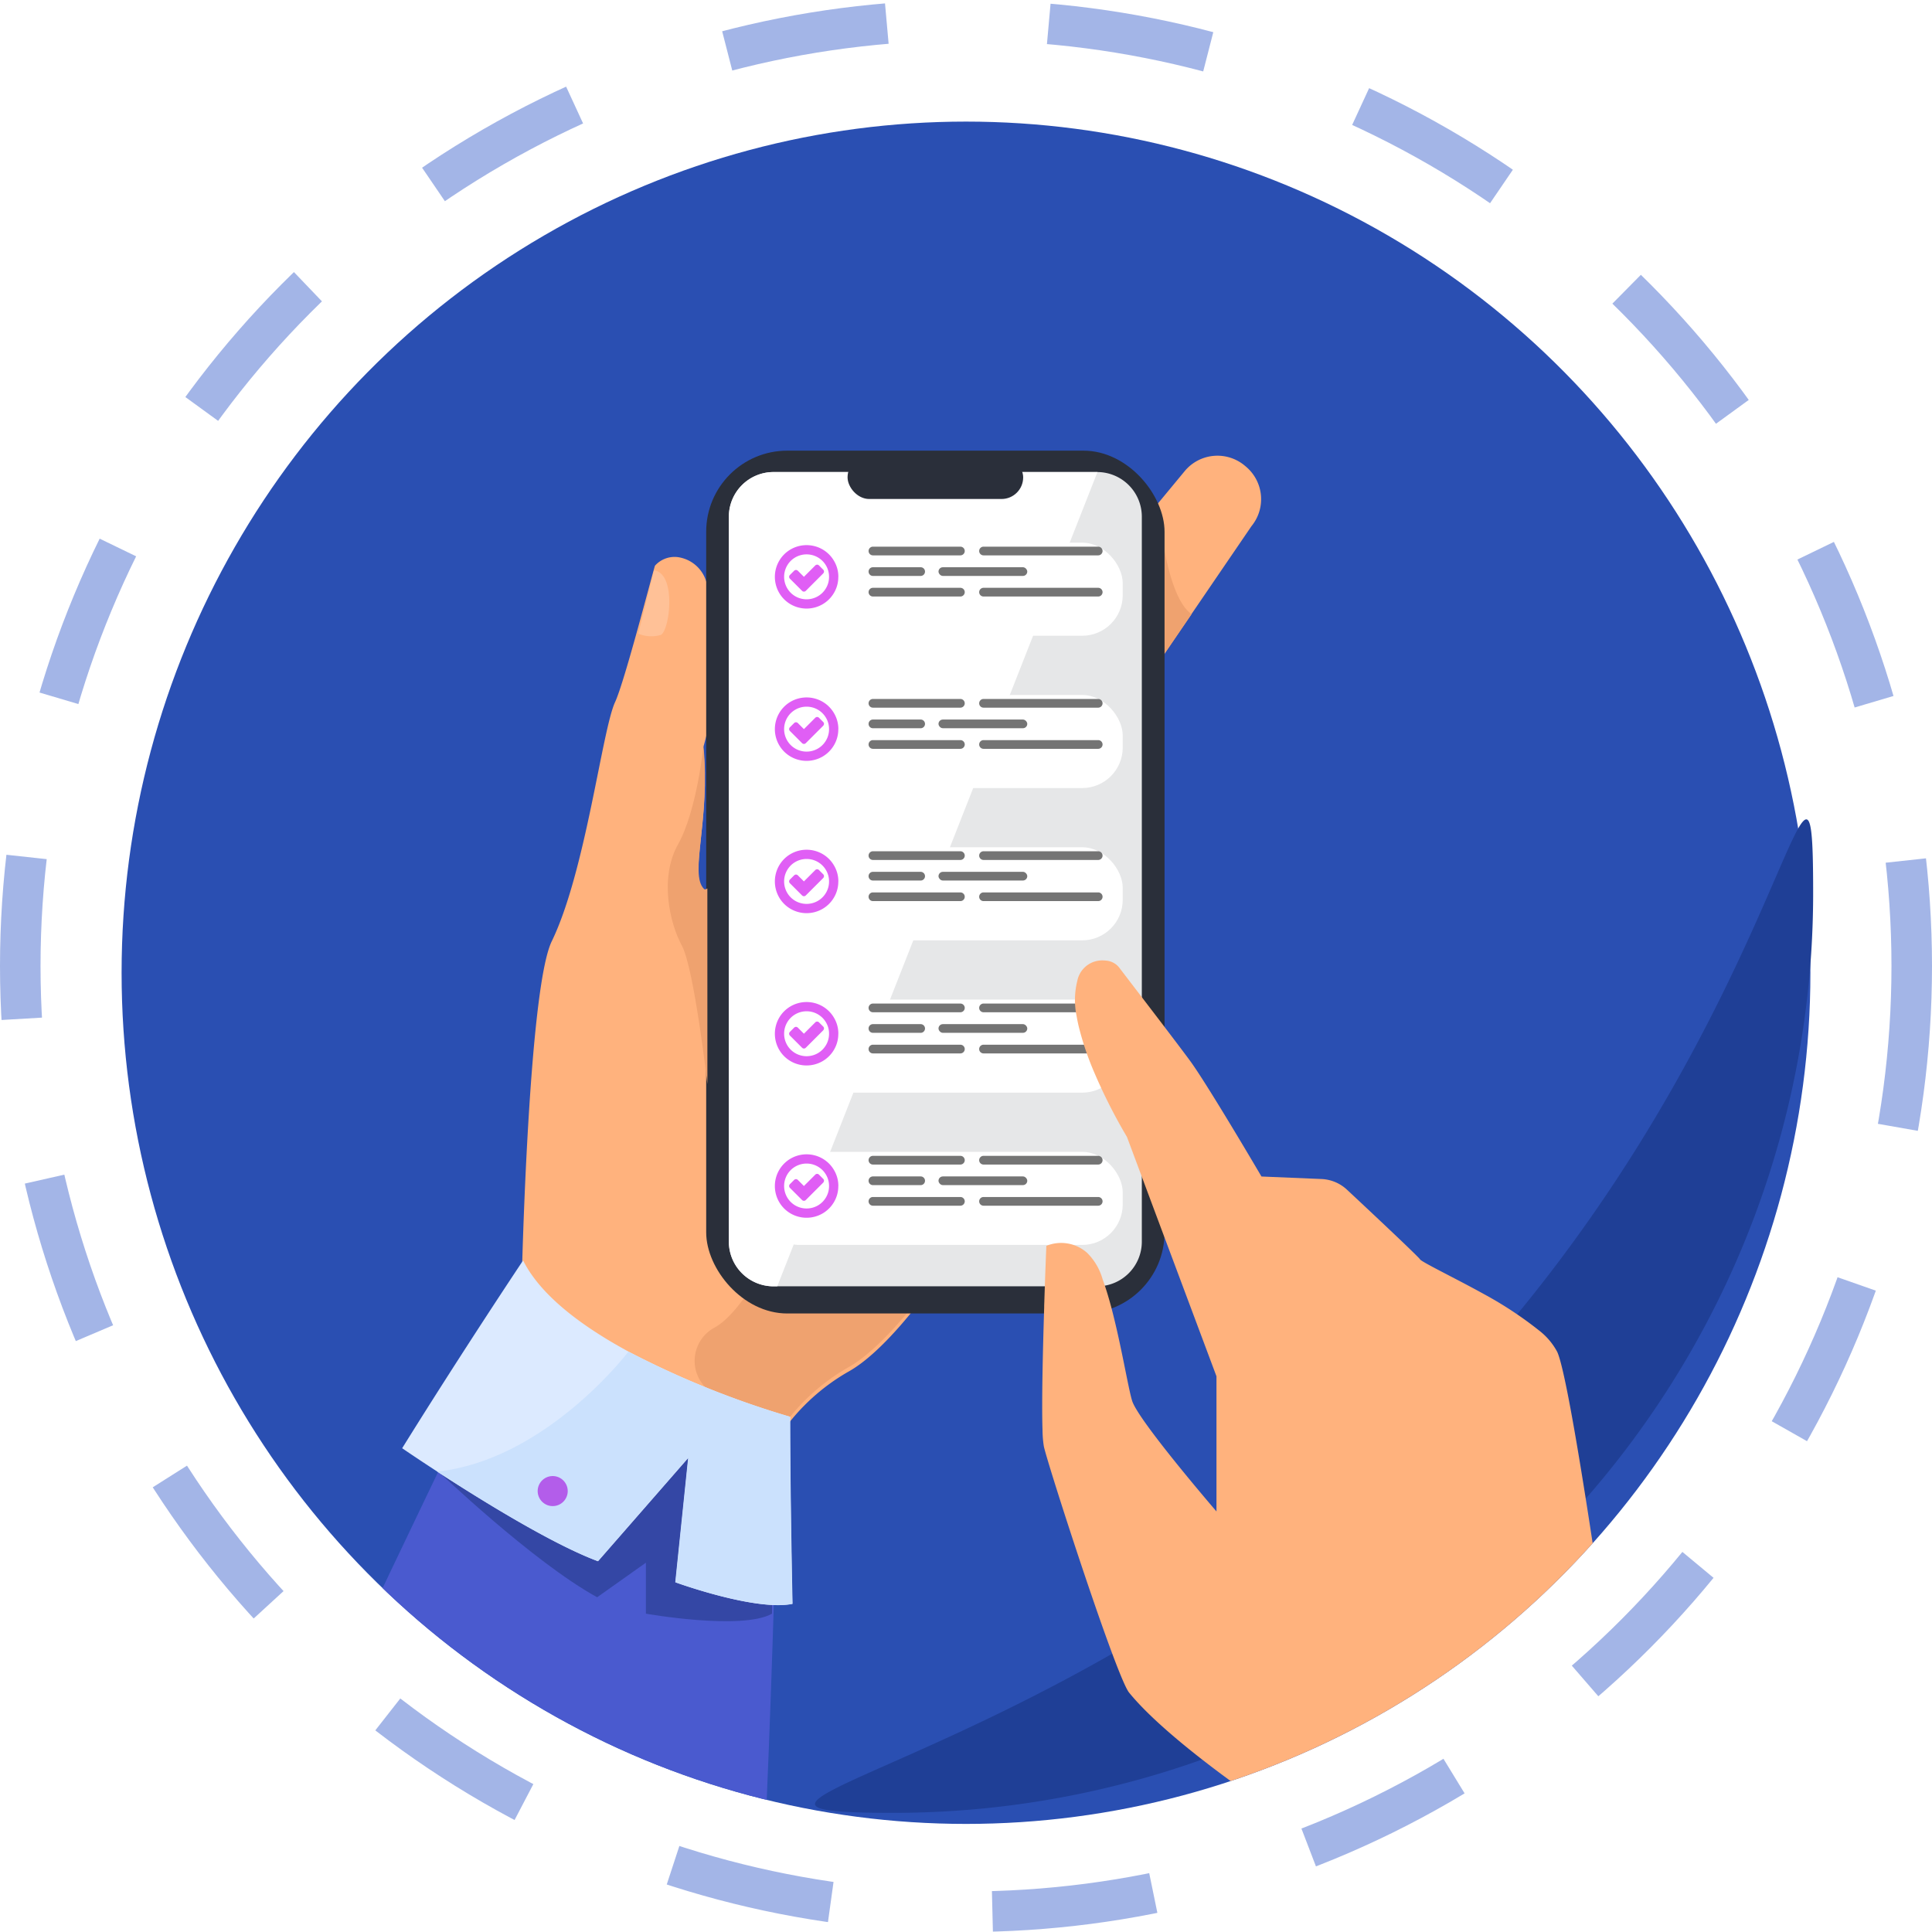 <svg xmlns="http://www.w3.org/2000/svg" xmlns:xlink="http://www.w3.org/1999/xlink" width="143" height="143" viewBox="0 0 143 143"><defs><style>.a{fill:#1d3e9a;}.b{fill:#2a4fb2;}.c{fill:#1f3f96;}.d{clip-path:url(#a);}.e{fill:#ffb27d;}.f{fill:#4a5acf;}.g{fill:#efa26f;}.h{fill:#ffc197;}.i{fill:#2a2f3a;}.j{fill:#e6e7e8;}.k{fill:#fff;}.l{fill:#3447a5;}.m{fill:#dceaff;}.n{fill:#cbe1fd;}.o{fill:#b35dea;}.p{fill:#747474;}.q{fill:#e05ef5;}.r{fill:#d2e3fc;}.s,.u{fill:none;}.s{stroke:#3059c8;stroke-width:3px;stroke-dasharray:12;opacity:0.445;}.t{stroke:none;}.v{filter:url(#j);}.w{filter:url(#h);}.x{filter:url(#f);}.y{filter:url(#d);}.z{filter:url(#b);}</style><clipPath id="a"><ellipse class="a" cx="62.5" cy="63" rx="62.5" ry="63" transform="translate(0.326 0.124)"/></clipPath><filter id="b" x="53.172" y="37.168" width="32.929" height="12.889" filterUnits="userSpaceOnUse"><feOffset dy="1" input="SourceAlpha"/><feGaussianBlur stdDeviation="1" result="c"/><feFlood flood-opacity="0.161"/><feComposite operator="in" in2="c"/><feComposite in="SourceGraphic"/></filter><filter id="d" x="53.172" y="48.44" width="32.929" height="12.889" filterUnits="userSpaceOnUse"><feOffset dy="1" input="SourceAlpha"/><feGaussianBlur stdDeviation="1" result="e"/><feFlood flood-opacity="0.161"/><feComposite operator="in" in2="e"/><feComposite in="SourceGraphic"/></filter><filter id="f" x="53.172" y="59.713" width="32.929" height="12.889" filterUnits="userSpaceOnUse"><feOffset dy="1" input="SourceAlpha"/><feGaussianBlur stdDeviation="1" result="g"/><feFlood flood-opacity="0.161"/><feComposite operator="in" in2="g"/><feComposite in="SourceGraphic"/></filter><filter id="h" x="53.172" y="70.985" width="32.929" height="12.889" filterUnits="userSpaceOnUse"><feOffset dy="1" input="SourceAlpha"/><feGaussianBlur stdDeviation="1" result="i"/><feFlood flood-opacity="0.161"/><feComposite operator="in" in2="i"/><feComposite in="SourceGraphic"/></filter><filter id="j" x="53.172" y="82.258" width="32.929" height="12.889" filterUnits="userSpaceOnUse"><feOffset dy="1" input="SourceAlpha"/><feGaussianBlur stdDeviation="1" result="k"/><feFlood flood-opacity="0.161"/><feComposite operator="in" in2="k"/><feComposite in="SourceGraphic"/></filter></defs><g transform="translate(-749 -1570)"><g transform="translate(757.674 1578.876)"><ellipse class="b" cx="62.5" cy="63" rx="62.5" ry="63" transform="translate(0.326 0.124)"/><path class="c" d="M165.346,97.437a68.07,68.07,0,0,1-68.07,68.07c-20.3,0,17.168-4.156,42.363-32.526C163.279,107.166,165.346,80.144,165.346,97.437Z" transform="translate(-39.817 -40.202)"/><g class="d" transform="translate(0 0)"><g transform="translate(11.869 24.48)"><path class="e" d="M-2440.068,260.5a154.413,154.413,0,0,1-11.13,18.671c-2.231,3.035-4.477,5.527-6.393,6.566a15.283,15.283,0,0,0-4.779,4.349,34.9,34.9,0,0,0-4.974,10.211l-14.342-21.7s.489-21.21,2.211-24.757c2.51-5.17,3.722-15.616,4.686-17.7.715-1.543,2.758-9.512,2.954-10.1a1.949,1.949,0,0,1,1.648-.639,2.569,2.569,0,0,1,2.214,2.091,23.831,23.831,0,0,1-.292,12.01c.541,5.465-1.085,9.522.056,10.6.042.04.121.021.233-.05,1.977-1.27,14.249-19.16,15.76-19.546C-2450.62,230.1-2440.068,260.5-2440.068,260.5Z" transform="translate(2499.771 -217.526)"/><path class="f" d="M-2761.637,1288.615s-.2,9.642-.754,22.628h-36.176c8.269-17.634,15.458-32.476,15.458-32.476S-2762.511,1279.4-2761.637,1288.615Z" transform="translate(2798.567 -1210.601)"/><path class="e" d="M-1776.079,100.385l-4.442,6.511-4.358,6.389a1,1,0,0,1-.906.4c-1.046-.1-2.34-1.608-3.348-2.443l-.1-.084a3.146,3.146,0,0,1-.417-4.417l6.661-8.052h0l1.976-2.388a3.146,3.146,0,0,1,4.417-.418l.1.084A3.147,3.147,0,0,1-1776.079,100.385Z" transform="translate(1848.163 -94.793)"/><path class="g" d="M-1705.607,164.459l-4.358,6.389a1,1,0,0,1-.906.4l2.794-15C-1708.072,156.337-1707.6,163.065-1705.607,164.459Z" transform="translate(1773.26 -152.356)"/><path class="g" d="M-2241.817,1135.837c-2.232,3.035-4.477,5.527-6.394,6.567a15.282,15.282,0,0,0-4.778,4.349c-1.511-.7-3.235-1.531-4.919-2.35a2.8,2.8,0,0,1-.121-4.988l.058-.032c1.882-1.077,3.811-4.88,3.811-4.88Z" transform="translate(2290.369 -1074.506)"/><path class="h" d="M-2331.577,242.206l-1.162,4.691a2.465,2.465,0,0,0,1.668.093C-2330.418,246.668-2329.886,242.459-2331.577,242.206Z" transform="translate(2359.442 -233.352)"/><g transform="translate(31.727 0)"><rect class="i" width="33.926" height="63.863" rx="6" transform="translate(0 0)"/><g transform="translate(1.682 1.583)"><path class="j" d="M-2184.168,119.435v53.652a3.306,3.306,0,0,1-3.284,3.309h-23.993a3.307,3.307,0,0,1-3.285-3.309V119.435a3.306,3.306,0,0,1,3.285-3.309h23.993A3.306,3.306,0,0,1-2184.168,119.435Z" transform="translate(2214.73 -116.126)"/><path class="k" d="M-2187.452,116.126l-23.7,60.27h-.3a3.307,3.307,0,0,1-3.285-3.309V119.435a3.306,3.306,0,0,1,3.285-3.309Z" transform="translate(2214.73 -116.126)"/></g><rect class="i" width="12.998" height="3.204" rx="1.602" transform="translate(10.464 0.374)"/></g><path class="l" d="M-2591.584,1247.348s7.07,6.771,11.834,9.385l3.609-2.559v3.775s7.1,1.255,9.335,0v-10.3l-19.932-9.991Z" transform="translate(2603.406 -1171.866)"/><path class="m" d="M-2608,1159.914c-2.745.563-8.663-1.594-8.663-1.594l.954-9.219-6.687,7.658c-3.4-1.266-8.725-4.571-11.887-6.627-1.574-1.024-2.614-1.739-2.614-1.739,4.462-7.181,8.951-13.9,8.951-13.9,1.317,2.636,4.436,4.924,7.816,6.755a66.477,66.477,0,0,0,11.958,4.82C-2608.177,1151.551-2608,1159.914-2608,1159.914Z" transform="translate(2646.12 -1074.556)"/><path class="g" d="M-2291.817,494.968s-.982-8.575-1.889-10.247-1.673-5.021-.279-7.509,1.876-7.276,1.876-7.276c.542,5.465-1.085,9.522.056,10.6.042.04.121.021.233-.05Z" transform="translate(2323.633 -448.083)"/><rect class="k" width="7.118" height="0.987" rx="0.494" transform="translate(35.628 19.518)"/><path class="k" d="M.493,0H4.729a.494.494,0,0,1,.494.494v0a.493.493,0,0,1-.493.493H.493A.493.493,0,0,1,0,.494v0A.493.493,0,0,1,.493,0Z" transform="translate(43.593 19.518)"/><path class="n" d="M-2565.3,1270.291c-2.746.563-8.663-1.594-8.663-1.594l.954-9.219-6.687,7.658c-3.4-1.266-8.725-4.571-11.887-6.627,8.1-.883,14.153-8.88,14.153-8.88a66.482,66.482,0,0,0,11.958,4.82C-2565.47,1261.928-2565.3,1270.291-2565.3,1270.291Z" transform="translate(2603.4 -1184.941)"/><path class="o" d="M-2462.533,1412.024a1.113,1.113,0,0,1,1.124-1.1,1.113,1.113,0,0,1,1.1,1.123,1.113,1.113,0,0,1-1.124,1.1A1.114,1.114,0,0,1-2462.533,1412.024Z" transform="translate(2481.787 -1335.027)"/><g transform="translate(35.628 5.811)"><g class="z" transform="matrix(1, 0, 0, 1, -56.17, -39.17)"><rect class="k" width="26.929" height="6.889" rx="3" transform="translate(56.17 39.17)"/></g><g transform="translate(8.118 1.295)"><path class="p" d="M-2170.289,496.833h-6.475a.323.323,0,0,1-.321-.322h0a.323.323,0,0,1,.321-.322h6.475a.323.323,0,0,1,.322.322h0A.323.323,0,0,1-2170.289,496.833Z" transform="translate(2177.085 -496.189)"/><path class="p" d="M.322,0H3.855a.322.322,0,0,1,.322.322v0a.322.322,0,0,1-.322.322H.322A.322.322,0,0,1,0,.322v0A.322.322,0,0,1,.322,0Z" transform="translate(0 1.523)"/><rect class="p" width="6.57" height="0.643" rx="0.322" transform="translate(5.176 1.523)"/><path class="p" d="M-2026.3,496.833h-8.489a.323.323,0,0,1-.322-.322h0a.323.323,0,0,1,.322-.322h8.489a.323.323,0,0,1,.322.322h0A.323.323,0,0,1-2026.3,496.833Z" transform="translate(2043.297 -496.189)"/><path class="p" d="M-2170.289,549.648h-6.475a.323.323,0,0,1-.321-.322h0a.322.322,0,0,1,.321-.322h6.475a.323.323,0,0,1,.322.322h0A.323.323,0,0,1-2170.289,549.648Z" transform="translate(2177.085 -545.958)"/><path class="p" d="M-2026.3,549.648h-8.489a.323.323,0,0,1-.322-.322h0a.323.323,0,0,1,.322-.322h8.489a.323.323,0,0,1,.322.322h0A.323.323,0,0,1-2026.3,549.648Z" transform="translate(2043.297 -545.958)"/></g><path class="q" d="M131.58,130.094l-1.29,1.29a.192.192,0,0,1-.275,0l-.9-.9a.192.192,0,0,1,0-.275l.312-.312a.192.192,0,0,1,.275,0l.449.449.841-.841a.192.192,0,0,1,.275,0l.312.312a.192.192,0,0,1,0,.275Zm.431.254a1.625,1.625,0,0,0-.223-.835,1.658,1.658,0,0,0-.605-.605,1.672,1.672,0,0,0-1.669,0,1.658,1.658,0,0,0-.605.605,1.672,1.672,0,0,0,0,1.669,1.658,1.658,0,0,0,.605.605,1.672,1.672,0,0,0,1.669,0,1.658,1.658,0,0,0,.605-.605A1.625,1.625,0,0,0,132.011,130.348Zm.685,0a2.3,2.3,0,0,1-.315,1.179,2.338,2.338,0,0,1-.854.854,2.363,2.363,0,0,1-2.357,0,2.338,2.338,0,0,1-.854-.854,2.363,2.363,0,0,1,0-2.357,2.338,2.338,0,0,1,.854-.854,2.363,2.363,0,0,1,2.357,0,2.338,2.338,0,0,1,.854.854A2.3,2.3,0,0,1,132.7,130.348Z" transform="translate(-126.819 -126.819)"/></g><g transform="translate(35.628 17.084)"><g class="y" transform="matrix(1, 0, 0, 1, -56.17, -50.44)"><rect class="k" width="26.929" height="6.889" rx="3" transform="translate(56.17 50.44)"/></g><g transform="translate(8.118 1.295)"><path class="p" d="M-2170.289,496.833h-6.475a.323.323,0,0,1-.321-.322h0a.323.323,0,0,1,.321-.322h6.475a.323.323,0,0,1,.322.322h0A.323.323,0,0,1-2170.289,496.833Z" transform="translate(2177.085 -496.189)"/><path class="p" d="M.322,0H3.855a.322.322,0,0,1,.322.322v0a.322.322,0,0,1-.322.322H.322A.322.322,0,0,1,0,.322v0A.322.322,0,0,1,.322,0Z" transform="translate(0 1.523)"/><rect class="p" width="6.57" height="0.643" rx="0.322" transform="translate(5.176 1.523)"/><path class="p" d="M-2026.3,496.833h-8.489a.323.323,0,0,1-.322-.322h0a.323.323,0,0,1,.322-.322h8.489a.323.323,0,0,1,.322.322h0A.323.323,0,0,1-2026.3,496.833Z" transform="translate(2043.297 -496.189)"/><path class="p" d="M-2170.289,549.648h-6.475a.323.323,0,0,1-.321-.322h0a.322.322,0,0,1,.321-.322h6.475a.323.323,0,0,1,.322.322h0A.323.323,0,0,1-2170.289,549.648Z" transform="translate(2177.085 -545.958)"/><path class="p" d="M-2026.3,549.648h-8.489a.323.323,0,0,1-.322-.322h0a.323.323,0,0,1,.322-.322h8.489a.323.323,0,0,1,.322.322h0A.323.323,0,0,1-2026.3,549.648Z" transform="translate(2043.297 -545.958)"/></g><path class="q" d="M131.58,130.094l-1.29,1.29a.192.192,0,0,1-.275,0l-.9-.9a.192.192,0,0,1,0-.275l.312-.312a.192.192,0,0,1,.275,0l.449.449.841-.841a.192.192,0,0,1,.275,0l.312.312a.192.192,0,0,1,0,.275Zm.431.254a1.625,1.625,0,0,0-.223-.835,1.658,1.658,0,0,0-.605-.605,1.672,1.672,0,0,0-1.669,0,1.658,1.658,0,0,0-.605.605,1.672,1.672,0,0,0,0,1.669,1.658,1.658,0,0,0,.605.605,1.672,1.672,0,0,0,1.669,0,1.658,1.658,0,0,0,.605-.605A1.625,1.625,0,0,0,132.011,130.348Zm.685,0a2.3,2.3,0,0,1-.315,1.179,2.338,2.338,0,0,1-.854.854,2.363,2.363,0,0,1-2.357,0,2.338,2.338,0,0,1-.854-.854,2.363,2.363,0,0,1,0-2.357,2.338,2.338,0,0,1,.854-.854,2.363,2.363,0,0,1,2.357,0,2.338,2.338,0,0,1,.854.854A2.3,2.3,0,0,1,132.7,130.348Z" transform="translate(-126.819 -126.819)"/></g><g transform="translate(35.628 28.356)"><g class="x" transform="matrix(1, 0, 0, 1, -56.17, -61.71)"><rect class="k" width="26.929" height="6.889" rx="3" transform="translate(56.17 61.71)"/></g><g transform="translate(8.118 1.295)"><path class="p" d="M-2170.289,496.833h-6.475a.323.323,0,0,1-.321-.322h0a.323.323,0,0,1,.321-.322h6.475a.323.323,0,0,1,.322.322h0A.323.323,0,0,1-2170.289,496.833Z" transform="translate(2177.085 -496.189)"/><path class="p" d="M.322,0H3.855a.322.322,0,0,1,.322.322v0a.322.322,0,0,1-.322.322H.322A.322.322,0,0,1,0,.322v0A.322.322,0,0,1,.322,0Z" transform="translate(0 1.523)"/><rect class="p" width="6.57" height="0.643" rx="0.322" transform="translate(5.176 1.523)"/><path class="p" d="M-2026.3,496.833h-8.489a.323.323,0,0,1-.322-.322h0a.323.323,0,0,1,.322-.322h8.489a.323.323,0,0,1,.322.322h0A.323.323,0,0,1-2026.3,496.833Z" transform="translate(2043.297 -496.189)"/><path class="p" d="M-2170.289,549.648h-6.475a.323.323,0,0,1-.321-.322h0a.322.322,0,0,1,.321-.322h6.475a.323.323,0,0,1,.322.322h0A.323.323,0,0,1-2170.289,549.648Z" transform="translate(2177.085 -545.958)"/><path class="p" d="M-2026.3,549.648h-8.489a.323.323,0,0,1-.322-.322h0a.323.323,0,0,1,.322-.322h8.489a.323.323,0,0,1,.322.322h0A.323.323,0,0,1-2026.3,549.648Z" transform="translate(2043.297 -545.958)"/></g><path class="q" d="M131.58,130.094l-1.29,1.29a.192.192,0,0,1-.275,0l-.9-.9a.192.192,0,0,1,0-.275l.312-.312a.192.192,0,0,1,.275,0l.449.449.841-.841a.192.192,0,0,1,.275,0l.312.312a.192.192,0,0,1,0,.275Zm.431.254a1.625,1.625,0,0,0-.223-.835,1.658,1.658,0,0,0-.605-.605,1.672,1.672,0,0,0-1.669,0,1.658,1.658,0,0,0-.605.605,1.672,1.672,0,0,0,0,1.669,1.658,1.658,0,0,0,.605.605,1.672,1.672,0,0,0,1.669,0,1.658,1.658,0,0,0,.605-.605A1.625,1.625,0,0,0,132.011,130.348Zm.685,0a2.3,2.3,0,0,1-.315,1.179,2.338,2.338,0,0,1-.854.854,2.363,2.363,0,0,1-2.357,0,2.338,2.338,0,0,1-.854-.854,2.363,2.363,0,0,1,0-2.357,2.338,2.338,0,0,1,.854-.854,2.363,2.363,0,0,1,2.357,0,2.338,2.338,0,0,1,.854.854A2.3,2.3,0,0,1,132.7,130.348Z" transform="translate(-126.819 -126.819)"/></g><g transform="translate(35.628 39.629)"><g class="w" transform="matrix(1, 0, 0, 1, -56.17, -72.99)"><rect class="k" width="26.929" height="6.889" rx="3" transform="translate(56.17 72.99)"/></g><g transform="translate(8.118 1.295)"><path class="p" d="M-2170.289,496.833h-6.475a.323.323,0,0,1-.321-.322h0a.323.323,0,0,1,.321-.322h6.475a.323.323,0,0,1,.322.322h0A.323.323,0,0,1-2170.289,496.833Z" transform="translate(2177.085 -496.189)"/><path class="p" d="M.322,0H3.855a.322.322,0,0,1,.322.322v0a.322.322,0,0,1-.322.322H.322A.322.322,0,0,1,0,.322v0A.322.322,0,0,1,.322,0Z" transform="translate(0 1.523)"/><rect class="p" width="6.57" height="0.643" rx="0.322" transform="translate(5.176 1.523)"/><path class="p" d="M-2026.3,496.833h-8.489a.323.323,0,0,1-.322-.322h0a.323.323,0,0,1,.322-.322h8.489a.323.323,0,0,1,.322.322h0A.323.323,0,0,1-2026.3,496.833Z" transform="translate(2043.297 -496.189)"/><path class="p" d="M-2170.289,549.648h-6.475a.323.323,0,0,1-.321-.322h0a.322.322,0,0,1,.321-.322h6.475a.323.323,0,0,1,.322.322h0A.323.323,0,0,1-2170.289,549.648Z" transform="translate(2177.085 -545.958)"/><path class="p" d="M-2026.3,549.648h-8.489a.323.323,0,0,1-.322-.322h0a.323.323,0,0,1,.322-.322h8.489a.323.323,0,0,1,.322.322h0A.323.323,0,0,1-2026.3,549.648Z" transform="translate(2043.297 -545.958)"/></g><path class="q" d="M131.58,130.094l-1.29,1.29a.192.192,0,0,1-.275,0l-.9-.9a.192.192,0,0,1,0-.275l.312-.312a.192.192,0,0,1,.275,0l.449.449.841-.841a.192.192,0,0,1,.275,0l.312.312a.192.192,0,0,1,0,.275Zm.431.254a1.625,1.625,0,0,0-.223-.835,1.658,1.658,0,0,0-.605-.605,1.672,1.672,0,0,0-1.669,0,1.658,1.658,0,0,0-.605.605,1.672,1.672,0,0,0,0,1.669,1.658,1.658,0,0,0,.605.605,1.672,1.672,0,0,0,1.669,0,1.658,1.658,0,0,0,.605-.605A1.625,1.625,0,0,0,132.011,130.348Zm.685,0a2.3,2.3,0,0,1-.315,1.179,2.338,2.338,0,0,1-.854.854,2.363,2.363,0,0,1-2.357,0,2.338,2.338,0,0,1-.854-.854,2.363,2.363,0,0,1,0-2.357,2.338,2.338,0,0,1,.854-.854,2.363,2.363,0,0,1,2.357,0,2.338,2.338,0,0,1,.854.854A2.3,2.3,0,0,1,132.7,130.348Z" transform="translate(-126.819 -126.819)"/></g><g transform="translate(35.628 50.901)"><g class="v" transform="matrix(1, 0, 0, 1, -56.17, -84.26)"><rect class="k" width="26.929" height="6.889" rx="3" transform="translate(56.17 84.26)"/></g><g transform="translate(8.118 1.295)"><path class="p" d="M-2170.289,496.833h-6.475a.323.323,0,0,1-.321-.322h0a.323.323,0,0,1,.321-.322h6.475a.323.323,0,0,1,.322.322h0A.323.323,0,0,1-2170.289,496.833Z" transform="translate(2177.085 -496.189)"/><path class="p" d="M.322,0H3.855a.322.322,0,0,1,.322.322v0a.322.322,0,0,1-.322.322H.322A.322.322,0,0,1,0,.322v0A.322.322,0,0,1,.322,0Z" transform="translate(0 1.523)"/><rect class="p" width="6.57" height="0.643" rx="0.322" transform="translate(5.176 1.523)"/><path class="p" d="M-2026.3,496.833h-8.489a.323.323,0,0,1-.322-.322h0a.323.323,0,0,1,.322-.322h8.489a.323.323,0,0,1,.322.322h0A.323.323,0,0,1-2026.3,496.833Z" transform="translate(2043.297 -496.189)"/><path class="p" d="M-2170.289,549.648h-6.475a.323.323,0,0,1-.321-.322h0a.322.322,0,0,1,.321-.322h6.475a.323.323,0,0,1,.322.322h0A.323.323,0,0,1-2170.289,549.648Z" transform="translate(2177.085 -545.958)"/><path class="p" d="M-2026.3,549.648h-8.489a.323.323,0,0,1-.322-.322h0a.323.323,0,0,1,.322-.322h8.489a.323.323,0,0,1,.322.322h0A.323.323,0,0,1-2026.3,549.648Z" transform="translate(2043.297 -545.958)"/></g><path class="q" d="M131.58,130.094l-1.29,1.29a.192.192,0,0,1-.275,0l-.9-.9a.192.192,0,0,1,0-.275l.312-.312a.192.192,0,0,1,.275,0l.449.449.841-.841a.192.192,0,0,1,.275,0l.312.312a.192.192,0,0,1,0,.275Zm.431.254a1.625,1.625,0,0,0-.223-.835,1.658,1.658,0,0,0-.605-.605,1.672,1.672,0,0,0-1.669,0,1.658,1.658,0,0,0-.605.605,1.672,1.672,0,0,0,0,1.669,1.658,1.658,0,0,0,.605.605,1.672,1.672,0,0,0,1.669,0,1.658,1.658,0,0,0,.605-.605A1.625,1.625,0,0,0,132.011,130.348Zm.685,0a2.3,2.3,0,0,1-.315,1.179,2.338,2.338,0,0,1-.854.854,2.363,2.363,0,0,1-2.357,0,2.338,2.338,0,0,1-.854-.854,2.363,2.363,0,0,1,0-2.357,2.338,2.338,0,0,1,.854-.854,2.363,2.363,0,0,1,2.357,0,2.338,2.338,0,0,1,.854.854A2.3,2.3,0,0,1,132.7,130.348Z" transform="translate(-126.819 -126.819)"/></g><path class="e" d="M-1764.785,813.934h-26.531c-1.272-.853-7.879-5.36-10.613-8.72-.579-.712-2.7-6.848-4.327-11.83-1.017-3.112-1.843-5.775-1.982-6.386a8.026,8.026,0,0,1-.1-1.205v-.006c-.069-2.038.025-5.966.123-9.087v-.015l0-.041c0-.137.009-.272.013-.406v0c0-.013,0-.027,0-.04.018-.542.035-1.053.051-1.518.041-1.161.076-2.035.09-2.377l.006-.159h0a2.89,2.89,0,0,1,3.024.524,4.438,4.438,0,0,1,1.14,1.95c.222.6.43,1.284.624,2.007.745,2.781,1.28,6.107,1.565,7,.46,1.439,5.884,7.766,6.223,8.159l.016.02V781.8l-4.1-10.957-1.681-4.5-.845-2.261a40.781,40.781,0,0,1-2.383-4.687,22.13,22.13,0,0,1-1.181-3.465c-.064-.272-.119-.541-.163-.8h0a5.848,5.848,0,0,1,.051-2.592,1.876,1.876,0,0,1,1.975-1.517c.071,0,.139.009.205.016a1.369,1.369,0,0,1,.2.038,1.371,1.371,0,0,1,.341.142h0a1.382,1.382,0,0,1,.445.416s.579.756,1.356,1.772c.511.669,1.108,1.45,1.681,2.2,1.021,1.342,1.969,2.594,2.23,2.961,1.409,1.983,5.2,8.446,5.2,8.446l4.441.186a2.944,2.944,0,0,1,1.887.79c1.579,1.475,4.983,4.665,5.4,5.14,0,.156,2.646,1.427,4.689,2.561a27.967,27.967,0,0,1,4.239,2.807,4.895,4.895,0,0,1,1.236,1.5c.952,2.072,3.534,20.093,4.769,29C-1765.064,811.863-1764.806,813.785-1764.785,813.934Z" transform="translate(1864.959 -713.287)"/><path class="r" d="M-1474.218,1751.875h-28.573a114.84,114.84,0,0,1,12.6-4.1l.027-.006c4.881-1.235,9.906-1.983,12.634-.86l.019.029Z" transform="translate(1577.009 -1651.229)"/></g></g></g><g class="s" transform="translate(749 1570)"><circle class="t" cx="71.5" cy="71.5" r="71.5"/><circle class="u" cx="71.5" cy="71.5" r="70"/></g></g></svg>
